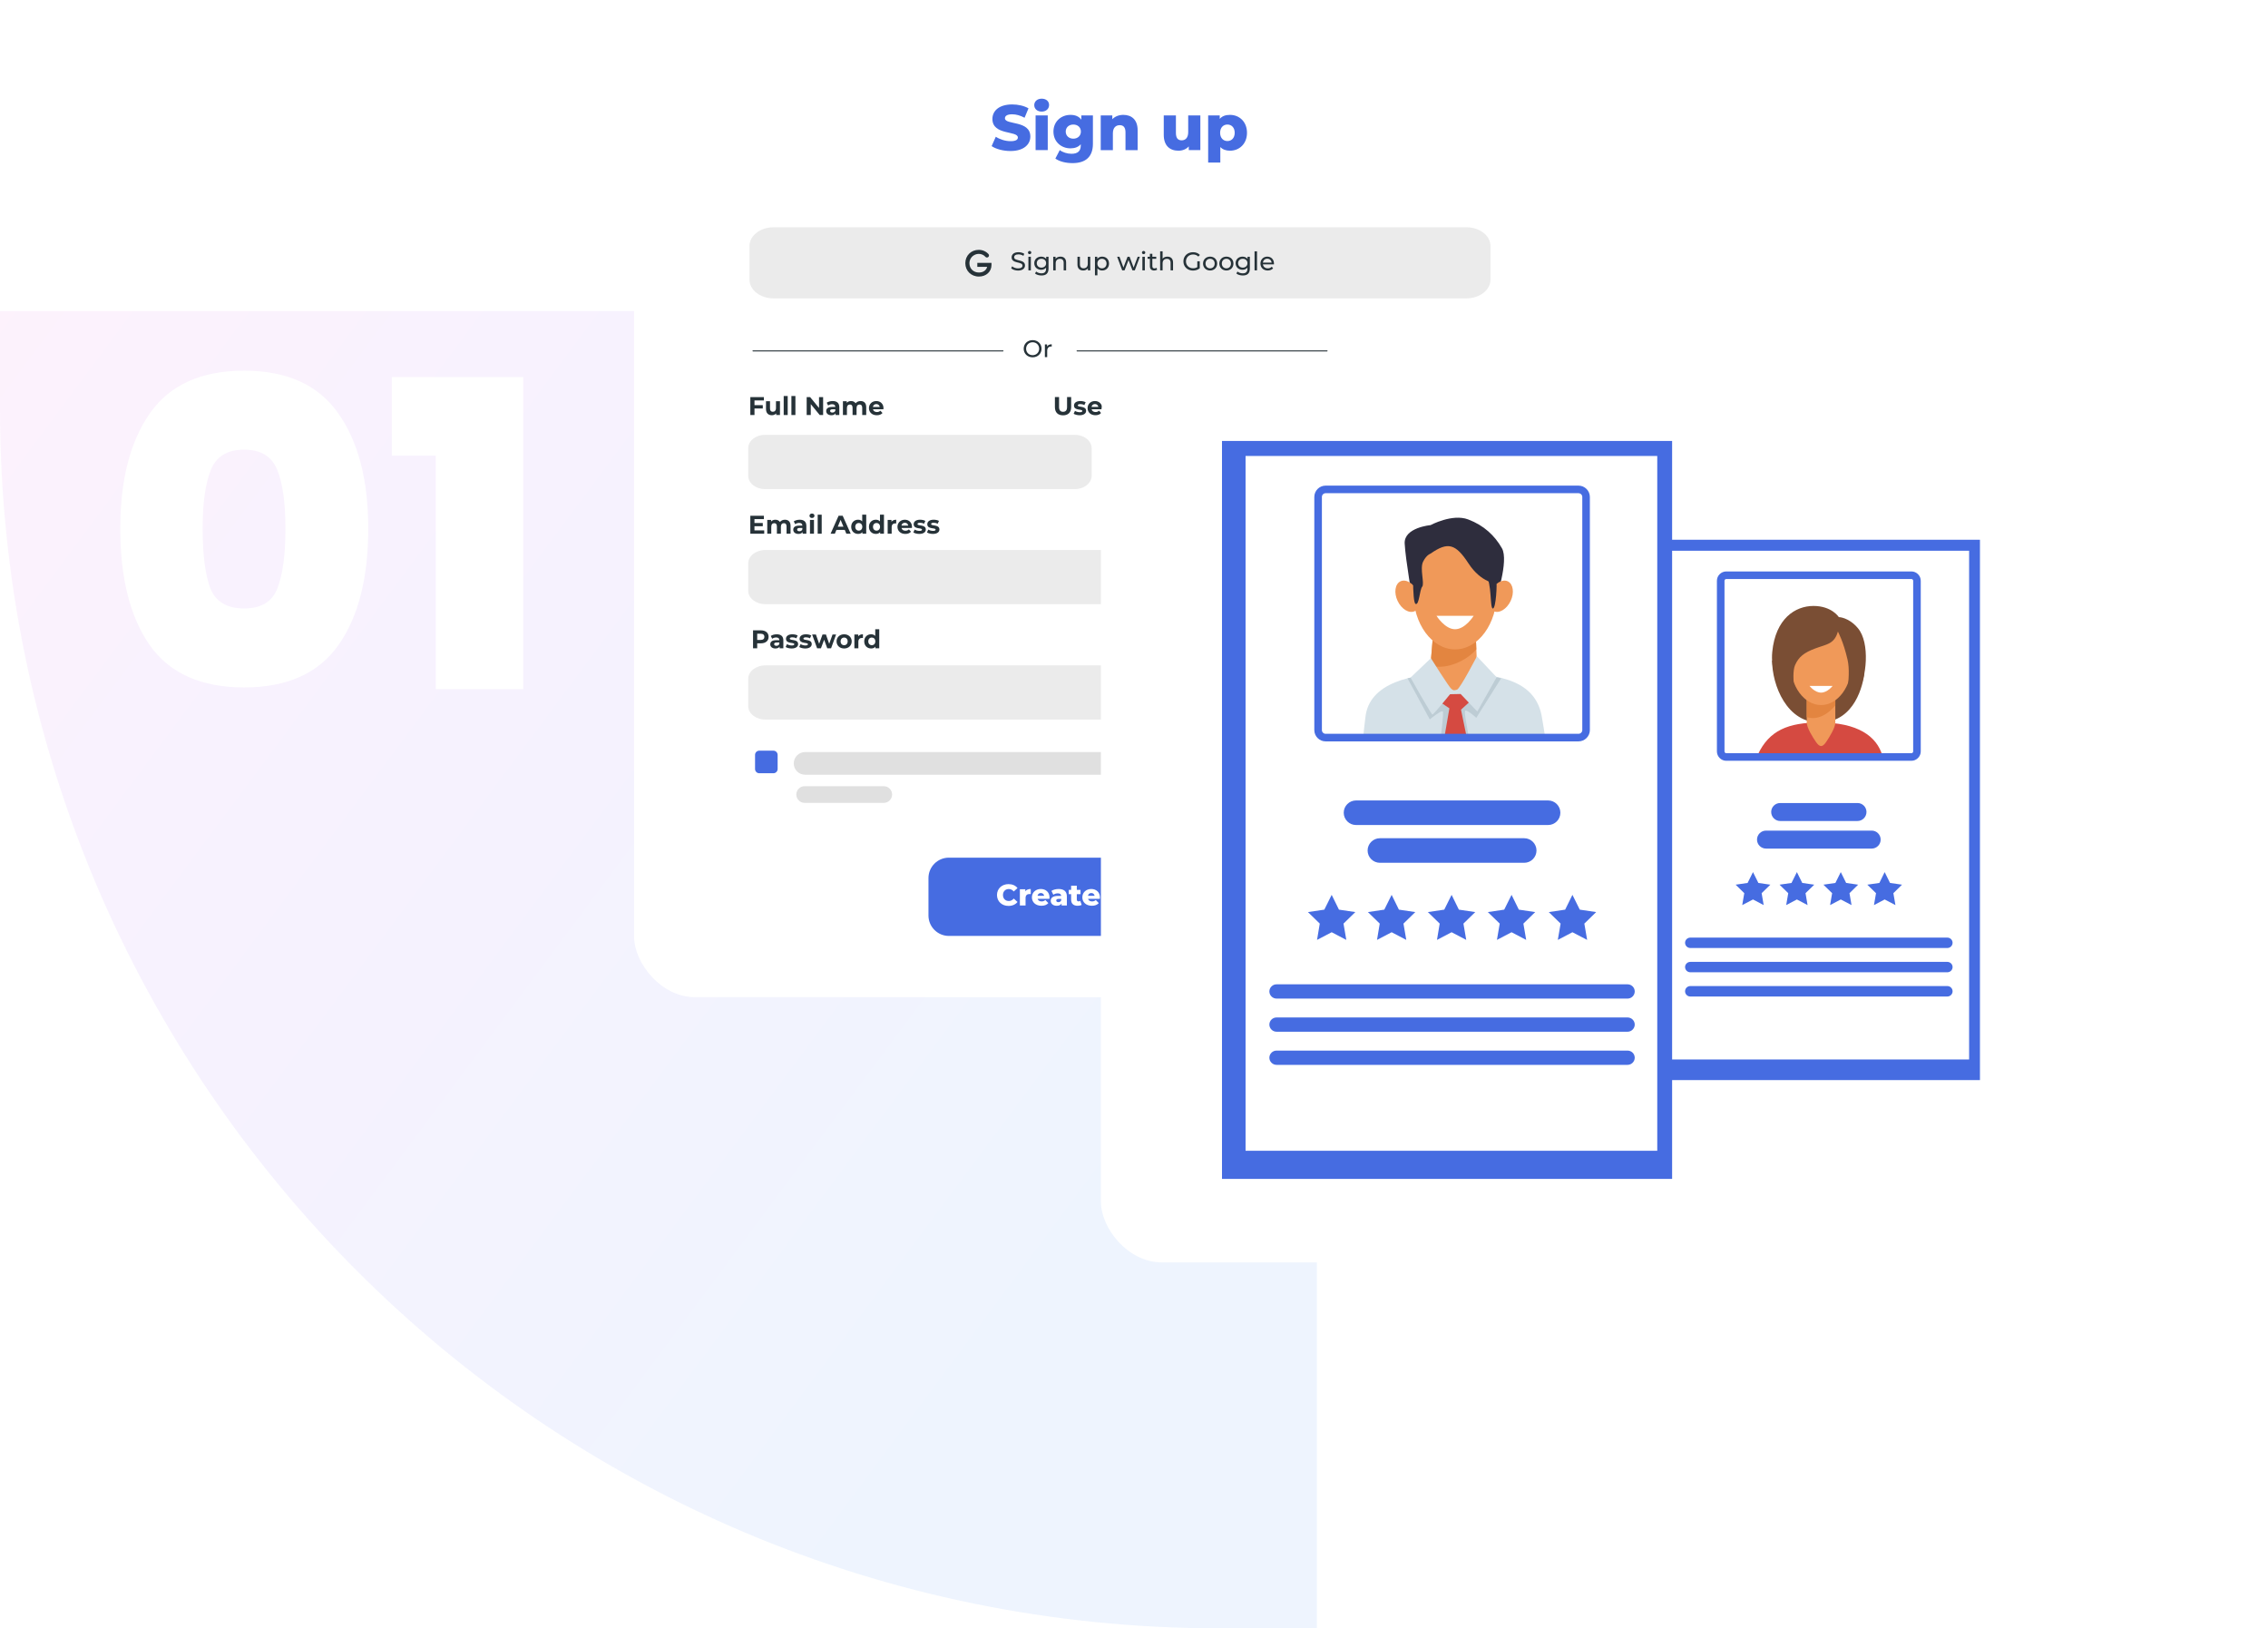 <?xml version="1.0" encoding="UTF-8"?> <svg xmlns="http://www.w3.org/2000/svg" width="372" height="267" viewBox="0 0 372 267" fill="none"><path opacity="0.08" d="M0 51H216V267H200C89.543 267 0 177.457 0 67V51Z" fill="url(#paint0_linear_1492_4241)"></path><path d="M19.73 86.68C19.73 78.653 21.363 72.33 24.63 67.71C27.897 63.09 33.03 60.78 40.03 60.78C47.03 60.78 52.163 63.09 55.43 67.71C58.743 72.33 60.4 78.653 60.4 86.68C60.4 94.8 58.767 101.17 55.5 105.79C52.233 110.41 47.077 112.72 40.03 112.72C32.983 112.72 27.827 110.41 24.56 105.79C21.34 101.17 19.73 94.8 19.73 86.68ZM46.82 86.68C46.82 82.48 46.377 79.283 45.49 77.09C44.603 74.85 42.783 73.73 40.03 73.73C37.277 73.73 35.457 74.85 34.57 77.09C33.683 79.283 33.24 82.48 33.24 86.68C33.24 90.973 33.66 94.24 34.5 96.48C35.387 98.673 37.23 99.77 40.03 99.77C42.83 99.77 44.65 98.673 45.49 96.48C46.377 94.24 46.82 90.973 46.82 86.68ZM64.266 74.71V61.83H85.826V113H71.476V74.71H64.266Z" fill="white"></path><g filter="url(#filter0_d_1492_4241)"><rect x="102" y="11" width="163.189" height="148.511" rx="10" fill="white"></rect></g><path d="M162.649 23.956L163.331 22.423C163.982 22.854 164.906 23.148 165.755 23.148C166.616 23.148 166.951 22.906 166.951 22.55C166.951 21.385 162.776 22.235 162.776 19.507C162.776 18.195 163.846 17.125 166.028 17.125C166.983 17.125 167.969 17.345 168.693 17.765L168.053 19.308C167.35 18.93 166.657 18.741 166.017 18.741C165.147 18.741 164.832 19.034 164.832 19.402C164.832 20.525 168.998 19.685 168.998 22.392C168.998 23.672 167.927 24.763 165.745 24.763C164.538 24.763 163.341 24.438 162.649 23.956Z" fill="#466CE1"></path><path d="M169.639 17.239C169.639 16.641 170.122 16.18 170.856 16.18C171.59 16.18 172.072 16.61 172.072 17.208C172.072 17.837 171.59 18.299 170.856 18.299C170.122 18.299 169.639 17.837 169.639 17.239ZM169.859 18.929H171.853V24.616H169.859V18.929Z" fill="#466CE1"></path><path d="M179.261 18.931V23.578C179.261 25.73 178.044 26.747 175.925 26.747C174.833 26.747 173.794 26.496 173.102 26.002L173.826 24.607C174.298 24.985 175.074 25.215 175.746 25.215C176.816 25.215 177.267 24.733 177.267 23.841V23.652C176.878 24.104 176.302 24.324 175.578 24.324C174.067 24.324 172.787 23.253 172.787 21.575C172.787 19.906 174.067 18.836 175.578 18.836C176.365 18.836 176.973 19.088 177.361 19.623V18.931H179.261ZM177.288 21.575C177.288 20.882 176.763 20.421 176.05 20.421C175.336 20.421 174.802 20.882 174.802 21.575C174.802 22.267 175.336 22.739 176.05 22.739C176.764 22.739 177.288 22.267 177.288 21.575Z" fill="#466CE1"></path><path d="M186.597 21.365V24.617H184.604V21.69C184.604 20.872 184.247 20.525 183.67 20.525C183.03 20.525 182.536 20.924 182.536 21.868V24.617H180.543V18.931H182.443V19.549C182.894 19.078 183.534 18.836 184.247 18.836C185.579 18.836 186.597 19.601 186.597 21.365Z" fill="#466CE1"></path><path d="M196.882 18.93V24.616H194.983V24.008C194.553 24.48 193.945 24.711 193.294 24.711C191.899 24.711 190.881 23.913 190.881 22.109V18.93H192.875V21.784C192.875 22.665 193.221 23.011 193.819 23.011C194.407 23.011 194.89 22.623 194.89 21.668V18.93H196.882Z" fill="#466CE1"></path><path d="M204.533 21.774C204.533 23.578 203.284 24.711 201.742 24.711C201.081 24.711 200.547 24.511 200.158 24.113V26.652H198.164V18.93H200.063V19.497C200.441 19.046 200.997 18.836 201.742 18.836C203.284 18.836 204.533 19.969 204.533 21.774ZM202.518 21.774C202.518 20.913 201.994 20.42 201.322 20.42C200.651 20.42 200.126 20.913 200.126 21.774C200.126 22.634 200.651 23.127 201.322 23.127C201.994 23.127 202.518 22.634 202.518 21.774Z" fill="#466CE1"></path><path d="M123.752 65.659V66.436H125.114V66.982H123.752V68.054H123.07V65.111H125.294V65.658L123.752 65.659Z" fill="#263238"></path><path d="M127.931 65.792V68.053H127.309V67.784C127.136 67.981 126.885 68.087 126.607 68.087C126.039 68.087 125.641 67.767 125.641 67.07V65.792H126.297V66.973C126.297 67.351 126.465 67.519 126.755 67.519C127.058 67.519 127.277 67.325 127.277 66.909V65.791L127.931 65.792Z" fill="#263238"></path><path d="M128.543 64.934H129.199V68.053H128.543V64.934Z" fill="#263238"></path><path d="M129.808 64.934H130.464V68.053H129.808V64.934Z" fill="#263238"></path><path d="M135.009 65.111V68.054H134.451L132.984 66.267V68.054H132.312V65.111H132.875L134.338 66.898V65.111H135.009Z" fill="#263238"></path><path d="M137.664 66.764V68.055H137.05V67.773C136.928 67.979 136.693 68.088 136.361 68.088C135.832 68.088 135.516 67.794 135.516 67.403C135.516 67.004 135.797 66.726 136.486 66.726H137.008C137.008 66.445 136.84 66.281 136.486 66.281C136.247 66.281 135.999 66.361 135.835 66.491L135.6 66.033C135.848 65.856 136.213 65.76 136.575 65.76C137.264 65.76 137.664 66.079 137.664 66.764ZM137.008 67.34V67.109H136.558C136.251 67.109 136.154 67.223 136.154 67.373C136.154 67.537 136.293 67.647 136.524 67.647C136.744 67.647 136.932 67.546 137.008 67.34Z" fill="#263238"></path><path d="M142.079 66.76V68.055H141.423V66.861C141.423 66.496 141.259 66.327 140.994 66.327C140.701 66.327 140.495 66.516 140.495 66.92V68.055H139.838V66.861C139.838 66.496 139.683 66.327 139.409 66.327C139.119 66.327 138.914 66.516 138.914 66.92V68.055H138.258V65.793H138.884V66.054C139.053 65.861 139.305 65.76 139.595 65.76C139.911 65.76 140.18 65.882 140.339 66.13C140.52 65.899 140.814 65.76 141.155 65.76C141.692 65.76 142.079 66.07 142.079 66.76Z" fill="#263238"></path><path d="M144.897 67.11H143.186C143.249 67.391 143.489 67.563 143.833 67.563C144.073 67.563 144.245 67.492 144.401 67.345L144.75 67.723C144.539 67.963 144.224 68.088 143.817 68.088C143.035 68.088 142.526 67.596 142.526 66.924C142.526 66.248 143.044 65.76 143.733 65.76C144.396 65.76 144.91 66.206 144.91 66.932C144.909 66.984 144.901 67.055 144.897 67.11ZM143.178 66.727H144.291C144.245 66.441 144.031 66.257 143.736 66.257C143.438 66.257 143.224 66.437 143.178 66.727Z" fill="#263238"></path><path d="M125.349 86.968V87.515H123.07V84.572H125.294V85.119H123.747V85.758H125.113V86.287H123.747V86.968H125.349Z" fill="#263238"></path><path d="M129.668 86.221V87.516H129.012V86.322C129.012 85.957 128.848 85.788 128.583 85.788C128.289 85.788 128.083 85.977 128.083 86.381V87.516H127.427V86.322C127.427 85.957 127.272 85.788 126.998 85.788C126.709 85.788 126.503 85.977 126.503 86.381V87.516H125.847V85.254H126.473V85.515C126.641 85.322 126.893 85.221 127.183 85.221C127.499 85.221 127.767 85.343 127.927 85.591C128.108 85.359 128.402 85.221 128.743 85.221C129.281 85.221 129.668 85.532 129.668 86.221Z" fill="#263238"></path><path d="M132.259 86.225V87.516H131.645V87.234C131.523 87.44 131.288 87.549 130.956 87.549C130.427 87.549 130.111 87.255 130.111 86.864C130.111 86.465 130.393 86.187 131.082 86.187H131.604C131.604 85.906 131.435 85.742 131.082 85.742C130.842 85.742 130.595 85.821 130.431 85.952L130.195 85.494C130.444 85.317 130.809 85.221 131.17 85.221C131.859 85.221 132.259 85.54 132.259 86.225ZM131.603 86.801V86.57H131.153C130.846 86.57 130.749 86.684 130.749 86.835C130.749 86.999 130.888 87.108 131.119 87.108C131.339 87.108 131.527 87.007 131.603 86.801Z" fill="#263238"></path><path d="M132.773 84.572C132.773 84.366 132.937 84.207 133.181 84.207C133.425 84.207 133.589 84.358 133.589 84.56C133.589 84.778 133.425 84.938 133.181 84.938C132.937 84.938 132.773 84.778 132.773 84.572ZM132.853 85.254H133.509V87.515H132.853V85.254Z" fill="#263238"></path><path d="M134.119 84.394H134.775V87.514H134.119V84.394Z" fill="#263238"></path><path d="M138.559 86.885H137.193L136.933 87.515H136.234L137.546 84.572H138.219L139.534 87.515H138.819L138.559 86.885ZM138.345 86.367L137.878 85.241L137.412 86.367H138.345Z" fill="#263238"></path><path d="M142.079 84.394V87.514H141.453V87.253C141.289 87.451 141.049 87.547 140.747 87.547C140.108 87.547 139.616 87.093 139.616 86.382C139.616 85.672 140.108 85.218 140.747 85.218C141.024 85.218 141.26 85.306 141.423 85.492V84.394H142.079ZM141.436 86.383C141.436 85.992 141.184 85.757 140.86 85.757C140.532 85.757 140.28 85.992 140.28 86.383C140.28 86.774 140.532 87.01 140.86 87.01C141.184 87.009 141.436 86.774 141.436 86.383Z" fill="#263238"></path><path d="M144.989 84.394V87.514H144.363V87.253C144.199 87.451 143.959 87.547 143.657 87.547C143.018 87.547 142.526 87.093 142.526 86.382C142.526 85.672 143.018 85.218 143.657 85.218C143.935 85.218 144.17 85.306 144.334 85.492V84.394H144.989ZM144.346 86.383C144.346 85.992 144.094 85.757 143.771 85.757C143.442 85.757 143.19 85.992 143.19 86.383C143.19 86.774 143.442 87.01 143.771 87.01C144.094 87.009 144.346 86.774 144.346 86.383Z" fill="#263238"></path><path d="M147 85.221V85.826C146.945 85.822 146.903 85.818 146.852 85.818C146.491 85.818 146.252 86.016 146.252 86.449V87.516H145.596V85.255H146.222V85.554C146.382 85.334 146.651 85.221 147 85.221Z" fill="#263238"></path><path d="M149.574 86.57H147.863C147.926 86.852 148.166 87.024 148.51 87.024C148.75 87.024 148.923 86.953 149.078 86.805L149.427 87.184C149.217 87.424 148.902 87.549 148.494 87.549C147.712 87.549 147.203 87.057 147.203 86.385C147.203 85.709 147.72 85.221 148.409 85.221C149.073 85.221 149.586 85.666 149.586 86.393C149.587 86.444 149.579 86.515 149.574 86.57ZM147.855 86.187H148.969C148.923 85.901 148.708 85.717 148.414 85.717C148.116 85.717 147.901 85.898 147.855 86.187Z" fill="#263238"></path><path d="M149.807 87.304L150.025 86.833C150.227 86.963 150.534 87.052 150.811 87.052C151.114 87.052 151.227 86.972 151.227 86.846C151.227 86.476 149.861 86.854 149.861 85.951C149.861 85.522 150.248 85.219 150.908 85.219C151.219 85.219 151.564 85.29 151.778 85.416L151.56 85.883C151.337 85.757 151.114 85.715 150.908 85.715C150.614 85.715 150.487 85.808 150.487 85.925C150.487 86.312 151.853 85.938 151.853 86.829C151.853 87.249 151.462 87.547 150.786 87.547C150.403 87.548 150.017 87.443 149.807 87.304Z" fill="#263238"></path><path d="M152.04 87.304L152.259 86.833C152.461 86.963 152.767 87.052 153.044 87.052C153.347 87.052 153.461 86.972 153.461 86.846C153.461 86.476 152.095 86.854 152.095 85.951C152.095 85.522 152.482 85.219 153.141 85.219C153.452 85.219 153.797 85.29 154.012 85.416L153.793 85.883C153.57 85.757 153.347 85.715 153.141 85.715C152.848 85.715 152.721 85.808 152.721 85.925C152.721 86.312 154.087 85.938 154.087 86.829C154.087 87.249 153.696 87.547 153.019 87.547C152.637 87.548 152.25 87.443 152.04 87.304Z" fill="#263238"></path><path d="M126.067 104.424C126.067 105.08 125.575 105.488 124.789 105.488H124.196V106.299H123.515V103.357H124.788C125.575 103.357 126.067 103.765 126.067 104.424ZM125.378 104.424C125.378 104.1 125.167 103.912 124.752 103.912H124.197V104.933H124.752C125.167 104.933 125.378 104.744 125.378 104.424Z" fill="#263238"></path><path d="M128.486 105.01V106.301H127.873V106.02C127.751 106.225 127.515 106.334 127.183 106.334C126.654 106.334 126.339 106.04 126.339 105.65C126.339 105.251 126.621 104.973 127.31 104.973H127.831C127.831 104.691 127.663 104.527 127.31 104.527C127.07 104.527 126.823 104.607 126.658 104.738L126.423 104.279C126.671 104.103 127.036 104.006 127.398 104.006C128.086 104.006 128.486 104.325 128.486 105.01ZM127.83 105.586V105.354H127.38C127.073 105.354 126.976 105.468 126.976 105.619C126.976 105.783 127.115 105.893 127.346 105.893C127.566 105.893 127.754 105.792 127.83 105.586Z" fill="#263238"></path><path d="M128.861 106.09L129.08 105.619C129.282 105.75 129.589 105.839 129.866 105.839C130.169 105.839 130.283 105.759 130.283 105.633C130.283 105.263 128.917 105.641 128.917 104.738C128.917 104.309 129.304 104.006 129.963 104.006C130.274 104.006 130.619 104.077 130.834 104.204L130.615 104.67C130.392 104.543 130.169 104.502 129.963 104.502C129.67 104.502 129.543 104.595 129.543 104.712C129.543 105.099 130.909 104.725 130.909 105.616C130.909 106.036 130.518 106.334 129.841 106.334C129.458 106.334 129.072 106.229 128.861 106.09Z" fill="#263238"></path><path d="M131.095 106.09L131.313 105.619C131.515 105.75 131.822 105.839 132.1 105.839C132.403 105.839 132.516 105.759 132.516 105.633C132.516 105.263 131.15 105.641 131.15 104.738C131.15 104.309 131.537 104.006 132.197 104.006C132.508 104.006 132.853 104.077 133.067 104.204L132.848 104.67C132.626 104.543 132.403 104.502 132.197 104.502C131.903 104.502 131.776 104.595 131.776 104.712C131.776 105.099 133.142 104.725 133.142 105.616C133.142 106.036 132.751 106.334 132.075 106.334C131.691 106.334 131.305 106.229 131.095 106.09Z" fill="#263238"></path><path d="M137.136 104.037L136.316 106.299H135.686L135.177 104.895L134.652 106.299H134.022L133.206 104.037H133.824L134.358 105.568L134.913 104.037H135.468L136.006 105.568L136.557 104.037H137.136Z" fill="#263238"></path><path d="M137.214 105.17C137.214 104.489 137.739 104.006 138.458 104.006C139.177 104.006 139.698 104.489 139.698 105.17C139.698 105.851 139.177 106.334 138.458 106.334C137.74 106.334 137.214 105.851 137.214 105.17ZM139.034 105.17C139.034 104.779 138.786 104.543 138.458 104.543C138.13 104.543 137.878 104.779 137.878 105.17C137.878 105.561 138.13 105.796 138.458 105.796C138.786 105.796 139.034 105.561 139.034 105.17Z" fill="#263238"></path><path d="M141.54 104.006V104.611C141.485 104.607 141.443 104.602 141.393 104.602C141.031 104.602 140.791 104.8 140.791 105.233V106.3H140.136V104.038H140.762V104.337C140.922 104.119 141.191 104.006 141.54 104.006Z" fill="#263238"></path><path d="M144.215 103.18V106.298H143.588V106.037C143.425 106.235 143.185 106.332 142.883 106.332C142.243 106.332 141.752 105.878 141.752 105.168C141.752 104.457 142.243 104.003 142.883 104.003C143.16 104.003 143.396 104.092 143.559 104.277V103.18H144.215ZM143.572 105.168C143.572 104.776 143.319 104.541 142.996 104.541C142.668 104.541 142.416 104.776 142.416 105.168C142.416 105.559 142.668 105.793 142.996 105.793C143.319 105.793 143.572 105.558 143.572 105.168Z" fill="#263238"></path><path d="M211.654 153.466H155.639C153.788 153.466 152.288 151.966 152.288 150.116V143.981C152.288 142.131 153.788 140.631 155.639 140.631H211.654C213.505 140.631 215.005 142.131 215.005 143.981V150.116C215.005 151.966 213.505 153.466 211.654 153.466Z" fill="#466CE1"></path><path d="M163.527 146.758C163.527 145.712 164.328 144.971 165.417 144.971C166.05 144.971 166.561 145.201 166.895 145.619L166.276 146.179C166.06 145.918 165.794 145.776 165.465 145.776C164.901 145.776 164.508 146.169 164.508 146.758C164.508 147.347 164.901 147.739 165.465 147.739C165.794 147.739 166.06 147.597 166.276 147.337L166.895 147.897C166.56 148.314 166.05 148.545 165.417 148.545C164.328 148.545 163.527 147.803 163.527 146.758Z" fill="white"></path><path d="M169.064 145.771V146.611C168.98 146.601 168.921 146.596 168.853 146.596C168.474 146.596 168.214 146.788 168.214 147.254V148.476H167.281V145.816H168.17V146.135C168.361 145.895 168.671 145.771 169.064 145.771Z" fill="white"></path><path d="M172.126 147.381H170.192C170.271 147.651 170.501 147.808 170.845 147.808C171.105 147.808 171.277 147.734 171.459 147.577L171.95 148.087C171.695 148.371 171.322 148.519 170.816 148.519C169.868 148.519 169.255 147.935 169.255 147.139C169.255 146.339 169.879 145.77 170.718 145.77C171.503 145.77 172.141 146.271 172.141 147.15C172.141 147.218 172.131 147.307 172.126 147.381ZM170.177 146.89H171.267C171.218 146.611 171.012 146.433 170.723 146.433C170.432 146.433 170.231 146.61 170.177 146.89Z" fill="white"></path><path d="M174.99 146.998V148.476H174.121V148.132C173.989 148.387 173.724 148.521 173.336 148.521C172.697 148.521 172.344 148.162 172.344 147.7C172.344 147.21 172.702 146.905 173.527 146.905H174.057C174.042 146.635 173.861 146.483 173.493 146.483C173.237 146.483 172.952 146.571 172.771 146.714L172.457 146.081C172.761 145.879 173.213 145.771 173.63 145.771C174.495 145.771 174.99 146.154 174.99 146.998ZM174.058 147.622V147.391H173.655C173.356 147.391 173.248 147.499 173.248 147.661C173.248 147.819 173.376 147.932 173.596 147.932C173.802 147.931 173.984 147.832 174.058 147.622Z" fill="white"></path><path d="M177.415 148.37C177.253 148.473 177.012 148.523 176.767 148.523C176.084 148.523 175.687 148.189 175.687 147.507V146.614H175.299V145.916H175.687V145.225H176.62V145.916H177.229V146.614H176.62V147.498C176.62 147.693 176.733 147.802 176.9 147.802C177.004 147.802 177.106 147.773 177.184 147.719L177.415 148.37Z" fill="white"></path><path d="M180.399 147.381H178.464C178.543 147.651 178.773 147.808 179.117 147.808C179.378 147.808 179.549 147.734 179.731 147.577L180.221 148.087C179.967 148.371 179.593 148.519 179.088 148.519C178.14 148.519 177.526 147.935 177.526 147.139C177.526 146.339 178.15 145.77 178.989 145.77C179.775 145.77 180.413 146.271 180.413 147.15C180.413 147.218 180.404 147.307 180.399 147.381ZM178.45 146.89H179.54C179.491 146.611 179.285 146.433 178.996 146.433C178.705 146.433 178.503 146.61 178.45 146.89Z" fill="white"></path><path d="M184.617 147.81H183.164L182.894 148.477H181.903L183.419 145.041H184.376L185.898 148.477H184.887L184.617 147.81ZM184.333 147.093L183.89 145.994L183.449 147.093H184.333Z" fill="white"></path><path d="M185.937 147.141C185.937 146.341 186.569 145.771 187.463 145.771C188.067 145.771 188.529 146.042 188.71 146.503L187.988 146.871C187.861 146.621 187.674 146.512 187.458 146.512C187.134 146.512 186.879 146.738 186.879 147.14C186.879 147.553 187.134 147.779 187.458 147.779C187.674 147.779 187.861 147.671 187.988 147.42L188.71 147.788C188.528 148.249 188.067 148.52 187.463 148.52C186.569 148.521 185.937 147.951 185.937 147.141Z" fill="white"></path><path d="M188.864 147.141C188.864 146.341 189.497 145.771 190.391 145.771C190.994 145.771 191.456 146.042 191.638 146.503L190.916 146.871C190.788 146.621 190.602 146.512 190.386 146.512C190.062 146.512 189.807 146.738 189.807 147.14C189.807 147.553 190.062 147.779 190.386 147.779C190.602 147.779 190.788 147.671 190.916 147.42L191.638 147.788C191.456 148.249 190.994 148.52 190.391 148.52C189.498 148.521 188.864 147.951 188.864 147.141Z" fill="white"></path><path d="M191.794 147.141C191.794 146.341 192.427 145.771 193.296 145.771C194.175 145.771 194.798 146.341 194.798 147.141C194.798 147.946 194.174 148.521 193.296 148.521C192.427 148.521 191.794 147.946 191.794 147.141ZM193.856 147.141C193.856 146.739 193.615 146.513 193.296 146.513C192.982 146.513 192.737 146.739 192.737 147.141C192.737 147.549 192.982 147.78 193.296 147.78C193.615 147.78 193.856 147.549 193.856 147.141Z" fill="white"></path><path d="M198.027 145.816V148.477H197.138V148.193C196.937 148.413 196.652 148.522 196.348 148.522C195.695 148.522 195.219 148.148 195.219 147.304V145.817H196.152V147.152C196.152 147.565 196.313 147.726 196.593 147.726C196.868 147.726 197.094 147.544 197.094 147.098V145.816H198.027Z" fill="white"></path><path d="M201.456 146.953V148.475H200.523V147.106C200.523 146.723 200.356 146.561 200.087 146.561C199.787 146.561 199.556 146.748 199.556 147.189V148.475H198.623V145.814H199.513V146.104C199.724 145.883 200.023 145.77 200.356 145.77C200.98 145.77 201.456 146.129 201.456 146.953Z" fill="white"></path><path d="M203.875 148.37C203.713 148.473 203.473 148.523 203.227 148.523C202.544 148.523 202.146 148.189 202.146 147.507V146.614H201.759V145.916H202.146V145.225H203.079V145.916H203.688V146.614H203.079V147.498C203.079 147.693 203.192 147.802 203.359 147.802C203.461 147.802 203.565 147.773 203.644 147.719L203.875 148.37Z" fill="white"></path><path d="M173.027 66.757V65.109H173.709V66.732C173.709 67.291 173.953 67.522 174.365 67.522C174.78 67.522 175.02 67.291 175.02 66.732V65.109H175.693V66.757C175.693 67.623 175.197 68.102 174.361 68.102C173.523 68.102 173.027 67.624 173.027 66.757Z" fill="#263238"></path><path d="M176.102 67.844L176.32 67.373C176.521 67.504 176.828 67.592 177.105 67.592C177.409 67.592 177.522 67.512 177.522 67.386C177.522 67.016 176.156 67.394 176.156 66.491C176.156 66.063 176.543 65.76 177.203 65.76C177.513 65.76 177.858 65.831 178.073 65.957L177.853 66.424C177.631 66.298 177.408 66.256 177.202 66.256C176.908 66.256 176.781 66.349 176.781 66.466C176.781 66.853 178.147 66.479 178.147 67.37C178.147 67.79 177.756 68.088 177.08 68.088C176.699 68.088 176.312 67.982 176.102 67.844Z" fill="#263238"></path><path d="M180.756 67.107H179.045C179.108 67.389 179.348 67.561 179.692 67.561C179.932 67.561 180.104 67.49 180.26 67.343L180.609 67.721C180.399 67.961 180.083 68.086 179.676 68.086C178.895 68.086 178.386 67.594 178.386 66.922C178.386 66.246 178.902 65.758 179.592 65.758C180.256 65.758 180.769 66.204 180.769 66.93C180.768 66.981 180.76 67.052 180.756 67.107ZM179.036 66.725H180.151C180.104 66.439 179.89 66.255 179.596 66.255C179.297 66.254 179.082 66.435 179.036 66.725Z" fill="#263238"></path><path d="M182.61 65.758V66.363C182.555 66.359 182.513 66.355 182.463 66.355C182.101 66.355 181.862 66.553 181.862 66.986V68.053H181.206V65.792H181.832V66.091C181.993 65.871 182.261 65.758 182.61 65.758Z" fill="#263238"></path><path d="M185.314 66.758V68.053H184.658V66.859C184.658 66.494 184.49 66.325 184.2 66.325C183.885 66.325 183.658 66.518 183.658 66.935V68.053H183.002V65.791H183.629V66.056C183.805 65.863 184.07 65.758 184.376 65.758C184.911 65.758 185.314 66.069 185.314 66.758Z" fill="#263238"></path><path d="M187.909 66.764V68.055H187.296V67.773C187.173 67.979 186.939 68.088 186.606 68.088C186.077 68.088 185.762 67.795 185.762 67.403C185.762 67.004 186.043 66.726 186.733 66.726H187.254C187.254 66.445 187.086 66.281 186.733 66.281C186.493 66.281 186.245 66.361 186.081 66.491L185.846 66.033C186.094 65.856 186.46 65.76 186.822 65.76C187.511 65.759 187.909 66.079 187.909 66.764ZM187.253 67.34V67.108H186.803C186.496 67.108 186.4 67.222 186.4 67.373C186.4 67.537 186.538 67.646 186.77 67.646C186.989 67.647 187.178 67.546 187.253 67.34Z" fill="#263238"></path><path d="M192.324 66.758V68.053H191.669V66.859C191.669 66.494 191.505 66.325 191.24 66.325C190.946 66.325 190.74 66.514 190.74 66.918V68.053H190.084V66.859C190.084 66.494 189.928 66.325 189.656 66.325C189.365 66.325 189.159 66.514 189.159 66.918V68.053H188.504V65.791H189.13V66.052C189.298 65.859 189.55 65.758 189.841 65.758C190.155 65.758 190.424 65.88 190.584 66.128C190.765 65.897 191.06 65.758 191.399 65.758C191.937 65.758 192.324 66.069 192.324 66.758Z" fill="#263238"></path><path d="M195.142 67.107H193.432C193.495 67.389 193.735 67.561 194.079 67.561C194.319 67.561 194.491 67.49 194.647 67.343L194.996 67.721C194.786 67.961 194.47 68.086 194.063 68.086C193.281 68.086 192.772 67.594 192.772 66.922C192.772 66.246 193.289 65.758 193.979 65.758C194.643 65.758 195.156 66.204 195.156 66.93C195.155 66.981 195.147 67.052 195.142 67.107ZM193.423 66.725H194.537C194.491 66.439 194.277 66.255 193.982 66.255C193.684 66.254 193.47 66.435 193.423 66.725Z" fill="#263238"></path><path d="M123.51 57.628C137.176 57.628 150.843 57.628 164.509 57.628C164.622 57.628 164.622 57.453 164.509 57.453C150.843 57.453 137.176 57.453 123.51 57.453C123.398 57.453 123.397 57.628 123.51 57.628Z" fill="#263238"></path><path d="M176.665 57.628C190.332 57.628 203.999 57.628 217.665 57.628C217.778 57.628 217.778 57.453 217.665 57.453C203.999 57.453 190.332 57.453 176.665 57.453C176.553 57.453 176.553 57.628 176.665 57.628Z" fill="#263238"></path><path d="M167.908 57.18C167.908 56.374 168.53 55.772 169.376 55.772C170.214 55.772 170.836 56.37 170.836 57.18C170.836 57.991 170.214 58.589 169.376 58.589C168.531 58.59 167.908 57.988 167.908 57.18ZM170.443 57.18C170.443 56.571 169.987 56.121 169.377 56.121C168.759 56.121 168.302 56.571 168.302 57.18C168.302 57.79 168.758 58.239 169.377 58.239C169.986 58.239 170.443 57.79 170.443 57.18Z" fill="#263238"></path><path d="M172.506 56.453V56.82C172.474 56.816 172.446 56.816 172.419 56.816C172.014 56.816 171.762 57.064 171.762 57.52V58.559H171.384V56.473H171.746V56.823C171.88 56.579 172.14 56.453 172.506 56.453Z" fill="#263238"></path><path d="M176.325 80.196H125.453C123.945 80.196 122.723 79.212 122.723 77.997V73.505C122.723 72.291 123.945 71.307 125.453 71.307H176.325C177.833 71.307 179.056 72.291 179.056 73.505V77.997C179.055 79.211 177.833 80.196 176.325 80.196Z" fill="#EBEBEB"></path><path d="M241.84 99.069H125.56C123.993 99.069 122.723 98.085 122.723 96.87V92.379C122.723 91.165 123.992 90.18 125.56 90.18H241.84C243.406 90.18 244.677 91.164 244.677 92.379V96.87C244.677 98.085 243.406 99.069 241.84 99.069Z" fill="#EBEBEB"></path><path d="M241.84 117.993H125.56C123.993 117.993 122.723 117.009 122.723 115.794V111.302C122.723 110.088 123.992 109.104 125.56 109.104H241.84C243.406 109.104 244.677 110.088 244.677 111.302V115.794C244.677 117.009 243.406 117.993 241.84 117.993Z" fill="#EBEBEB"></path><path d="M241.692 80.196H187.219C185.572 80.196 184.235 79.212 184.235 77.997V73.505C184.235 72.291 185.571 71.307 187.219 71.307H241.692C243.339 71.307 244.676 72.291 244.676 73.505V77.997C244.676 79.211 243.339 80.196 241.692 80.196Z" fill="#EBEBEB"></path><path d="M126.852 126.792H124.539C124.155 126.792 123.844 126.48 123.844 126.096V123.783C123.844 123.399 124.155 123.088 124.539 123.088H126.852C127.236 123.088 127.548 123.399 127.548 123.783V126.096C127.548 126.48 127.236 126.792 126.852 126.792Z" fill="#466CE1"></path><path d="M242.82 127.032H132.05C131.025 127.032 130.193 126.201 130.193 125.175C130.193 124.15 131.025 123.318 132.05 123.318H242.82C243.845 123.318 244.677 124.15 244.677 125.175C244.677 126.201 243.845 127.032 242.82 127.032Z" fill="#E0E0E0"></path><path d="M144.96 131.647H131.977C131.223 131.647 130.611 131.036 130.611 130.281C130.611 129.527 131.223 128.916 131.977 128.916H144.96C145.714 128.916 146.325 129.527 146.325 130.281C146.325 131.036 145.714 131.647 144.96 131.647Z" fill="#E0E0E0"></path><path d="M240.523 48.924H126.878C124.698 48.924 122.932 47.55 122.932 45.855V40.335C122.932 38.639 124.699 37.266 126.878 37.266H240.523C242.703 37.266 244.47 38.64 244.47 40.335V45.855C244.47 47.55 242.703 48.924 240.523 48.924Z" fill="#EBEBEB"></path><path d="M165.855 43.995L166.011 43.667C166.23 43.865 166.604 44.007 166.982 44.007C167.491 44.007 167.709 43.809 167.709 43.554C167.709 42.835 165.927 43.289 165.927 42.196C165.927 41.742 166.28 41.355 167.053 41.355C167.398 41.355 167.755 41.448 167.999 41.616L167.86 41.953C167.604 41.789 167.313 41.713 167.053 41.713C166.553 41.713 166.338 41.923 166.338 42.179C166.338 42.898 168.12 42.448 168.12 43.528C168.12 43.978 167.759 44.365 166.981 44.365C166.532 44.365 166.09 44.213 165.855 43.995Z" fill="#263238"></path><path d="M168.606 41.415C168.606 41.268 168.724 41.15 168.88 41.15C169.035 41.15 169.153 41.264 169.153 41.407C169.153 41.558 169.04 41.676 168.88 41.676C168.724 41.675 168.606 41.562 168.606 41.415ZM168.678 42.104H169.082V44.332H168.678V42.104Z" fill="#263238"></path><path d="M171.981 42.102V44.028C171.981 44.814 171.582 45.171 170.825 45.171C170.418 45.171 170.006 45.057 169.762 44.839L169.955 44.528C170.161 44.704 170.485 44.818 170.813 44.818C171.338 44.818 171.577 44.574 171.577 44.07V43.893C171.384 44.125 171.094 44.238 170.774 44.238C170.131 44.238 169.644 43.801 169.644 43.158C169.644 42.514 170.131 42.082 170.774 42.082C171.106 42.082 171.409 42.204 171.598 42.447V42.102H171.981ZM171.586 43.157C171.586 42.724 171.266 42.434 170.821 42.434C170.371 42.434 170.052 42.724 170.052 43.157C170.052 43.586 170.371 43.884 170.821 43.884C171.266 43.885 171.586 43.586 171.586 43.157Z" fill="#263238"></path><path d="M174.866 43.047V44.329H174.462V43.093C174.462 42.656 174.243 42.442 173.861 42.442C173.432 42.442 173.155 42.698 173.155 43.181V44.329H172.751V42.101H173.137V42.437C173.301 42.21 173.587 42.08 173.94 42.08C174.483 42.08 174.866 42.391 174.866 43.047Z" fill="#263238"></path><path d="M178.824 42.102V44.329H178.441V43.993C178.277 44.223 177.999 44.354 177.684 44.354C177.108 44.354 176.726 44.039 176.726 43.384V42.102H177.129V43.337C177.129 43.774 177.348 43.993 177.73 43.993C178.151 43.993 178.42 43.733 178.42 43.253V42.102H178.824Z" fill="#263238"></path><path d="M181.902 43.215C181.902 43.9 181.428 44.355 180.777 44.355C180.461 44.355 180.184 44.233 179.999 43.993V45.145H179.596V42.101H179.982V42.454C180.163 42.206 180.449 42.08 180.777 42.08C181.428 42.08 181.902 42.534 181.902 43.215ZM181.495 43.215C181.495 42.745 181.171 42.433 180.742 42.433C180.318 42.433 179.995 42.745 179.995 43.215C179.995 43.69 180.318 44.001 180.742 44.001C181.171 44.001 181.495 43.69 181.495 43.215Z" fill="#263238"></path><path d="M186.965 42.102L186.133 44.329H185.746L185.102 42.639L184.451 44.329H184.065L183.236 42.102H183.619L184.266 43.876L184.939 42.102H185.279L185.938 43.883L186.602 42.102H186.965Z" fill="#263238"></path><path d="M187.303 41.415C187.303 41.268 187.42 41.15 187.577 41.15C187.732 41.15 187.85 41.264 187.85 41.407C187.85 41.558 187.737 41.676 187.577 41.676C187.42 41.675 187.303 41.562 187.303 41.415ZM187.375 42.104H187.778V44.332H187.375V42.104Z" fill="#263238"></path><path d="M189.801 44.201C189.679 44.306 189.493 44.357 189.313 44.357C188.863 44.357 188.607 44.108 188.607 43.658V42.435H188.229V42.103H188.607V41.615H189.01V42.103H189.649V42.435H189.01V43.642C189.01 43.881 189.136 44.016 189.359 44.016C189.477 44.016 189.59 43.978 189.674 43.911L189.801 44.201Z" fill="#263238"></path><path d="M192.404 43.048V44.33H192V43.094C192 42.657 191.782 42.443 191.4 42.443C190.971 42.443 190.693 42.7 190.693 43.183V44.33H190.29V41.211H190.693V42.417C190.861 42.203 191.139 42.081 191.48 42.081C192.021 42.081 192.404 42.393 192.404 43.048Z" fill="#263238"></path><path d="M196.383 42.843H196.786V43.99C196.492 44.238 196.084 44.365 195.672 44.365C194.768 44.365 194.104 43.73 194.104 42.86C194.104 41.99 194.768 41.355 195.68 41.355C196.147 41.355 196.542 41.511 196.811 41.809L196.551 42.07C196.306 41.834 196.029 41.729 195.697 41.729C195.016 41.729 194.524 42.204 194.524 42.86C194.524 43.507 195.016 43.99 195.693 43.99C195.941 43.99 196.172 43.936 196.382 43.801L196.383 42.843Z" fill="#263238"></path><path d="M197.324 43.215C197.324 42.551 197.816 42.08 198.484 42.08C199.152 42.08 199.639 42.55 199.639 43.215C199.639 43.879 199.152 44.355 198.484 44.355C197.816 44.354 197.324 43.879 197.324 43.215ZM199.233 43.215C199.233 42.74 198.913 42.433 198.485 42.433C198.056 42.433 197.733 42.74 197.733 43.215C197.733 43.69 198.056 44.001 198.485 44.001C198.913 44.001 199.233 43.69 199.233 43.215Z" fill="#263238"></path><path d="M199.996 43.215C199.996 42.551 200.487 42.08 201.156 42.08C201.824 42.08 202.311 42.55 202.311 43.215C202.311 43.879 201.824 44.355 201.156 44.355C200.487 44.354 199.996 43.879 199.996 43.215ZM201.905 43.215C201.905 42.74 201.585 42.433 201.157 42.433C200.728 42.433 200.405 42.74 200.405 43.215C200.405 43.69 200.728 44.001 201.157 44.001C201.585 44.001 201.905 43.69 201.905 43.215Z" fill="#263238"></path><path d="M205.003 42.102V44.028C205.003 44.814 204.604 45.171 203.847 45.171C203.44 45.171 203.028 45.057 202.784 44.839L202.977 44.528C203.183 44.704 203.506 44.818 203.834 44.818C204.36 44.818 204.6 44.574 204.6 44.07V43.893C204.406 44.125 204.116 44.238 203.797 44.238C203.153 44.238 202.666 43.801 202.666 43.158C202.666 42.514 203.153 42.082 203.797 42.082C204.129 42.082 204.431 42.204 204.62 42.447V42.102H205.003ZM204.608 43.157C204.608 42.724 204.289 42.434 203.843 42.434C203.393 42.434 203.074 42.724 203.074 43.157C203.074 43.586 203.393 43.884 203.843 43.884C204.289 43.885 204.608 43.586 204.608 43.157Z" fill="#263238"></path><path d="M205.774 41.211H206.177V44.33H205.774V41.211Z" fill="#263238"></path><path d="M208.952 43.349H207.144C207.194 43.741 207.51 44.001 207.951 44.001C208.211 44.001 208.43 43.913 208.594 43.732L208.816 43.993C208.615 44.228 208.308 44.355 207.938 44.355C207.22 44.355 206.74 43.879 206.74 43.215C206.74 42.555 207.215 42.08 207.858 42.08C208.502 42.08 208.959 42.542 208.959 43.227C208.96 43.261 208.956 43.312 208.952 43.349ZM207.144 43.059H208.573C208.531 42.685 208.249 42.42 207.858 42.42C207.472 42.421 207.187 42.681 207.144 43.059Z" fill="#263238"></path><path d="M160.3 43.1V43.758H161.913C161.774 44.328 161.264 44.685 160.562 44.685C159.662 44.685 159.008 44.043 159.007 43.159C159.007 42.65 159.264 42.167 159.689 41.889C160.371 41.442 161.19 41.614 161.617 42.102C161.726 42.226 161.901 42.266 162.046 42.184C162.228 42.081 162.28 41.833 162.141 41.675C161.749 41.231 161.165 40.967 160.539 40.967C159.281 40.967 158.332 41.908 158.332 43.157C158.332 44.406 159.29 45.348 160.562 45.348C161.757 45.348 162.625 44.545 162.625 43.44V43.1H160.3V43.1Z" fill="#263238"></path><g filter="url(#filter1_d_1492_4241)"><rect x="180.572" y="58.488" width="163.189" height="148.511" rx="10" fill="white"></rect></g><path d="M324.754 177.105H270.693V88.504H324.754V177.105Z" fill="#466CE1"></path><path d="M322.976 173.723H273.528V90.307H322.976V173.723Z" fill="white"></path><path d="M290.662 108.311C290.662 112.277 293.049 118.68 298.694 118.469C304.327 118.27 305.57 112.165 305.794 110.437C306.005 108.721 290.662 108.311 290.662 108.311Z" fill="#7A4E34"></path><path d="M288.312 123.753C290.177 119.749 293.322 118.469 298.495 118.469C304.662 118.469 307.857 120.707 308.765 123.952C297.736 124.101 288.312 123.753 288.312 123.753Z" fill="#D54A41"></path><path d="M299.527 121.665C298.93 122.535 298.495 122.573 297.861 121.665C297.351 120.944 296.344 119.315 296.344 118.482V110.189C296.344 109.356 297.028 108.672 297.861 108.672H299.527C300.347 108.672 301.031 109.356 301.031 110.189V118.482C301.031 119.315 300.049 120.894 299.527 121.665Z" fill="#F09959"></path><path d="M299.527 108.672H297.861C297.028 108.672 296.344 109.356 296.344 110.189V117.587C298.209 118.183 299.912 117.002 301.031 115.672V110.189C301.031 109.356 300.347 108.672 299.527 108.672Z" fill="#E38540"></path><path d="M303.716 108.758C303.716 112.538 301.466 115.609 298.693 115.609C295.92 115.609 293.67 112.538 293.67 108.758C293.67 104.979 295.92 101.92 298.693 101.92C301.466 101.92 303.716 104.979 303.716 108.758Z" fill="#F09959"></path><path d="M301.454 103.562C300.857 105.663 299.552 105.638 297.724 106.335C295.896 107.018 295.026 107.715 294.429 109.057C293.671 110.786 294.777 115.784 294.777 115.784C294.777 115.784 290.152 112.327 290.687 106.894C291.221 101.461 294.429 99.359 297.45 99.359C300.459 99.359 301.603 101.187 301.603 101.187C301.603 101.187 303.22 101.2 304.736 103.002C306.775 105.414 306.154 111.296 304.736 113.397C303.319 115.498 302.374 116.169 302.411 116.07C302.436 115.971 303.729 111.146 303.033 108.15C302.349 105.166 301.454 103.562 301.454 103.562Z" fill="#7A4E34"></path><path d="M300.583 112.477C300.583 112.477 299.738 113.571 298.694 113.571C297.649 113.571 296.804 112.477 296.804 112.477H300.583Z" fill="white"></path><path d="M304.674 134.621H291.98C291.172 134.621 290.513 133.949 290.513 133.141C290.513 132.333 291.172 131.674 291.98 131.674H304.674C305.483 131.674 306.142 132.333 306.142 133.141C306.142 133.949 305.483 134.621 304.674 134.621Z" fill="#466CE1"></path><path d="M306.999 139.144H289.667C288.846 139.144 288.188 138.485 288.188 137.677C288.188 136.856 288.846 136.197 289.667 136.197H306.999C307.808 136.197 308.467 136.856 308.467 137.677C308.467 138.485 307.808 139.144 306.999 139.144Z" fill="#466CE1"></path><path d="M319.408 155.446H277.246C276.773 155.446 276.388 155.06 276.388 154.588C276.388 154.128 276.773 153.742 277.246 153.742H319.408C319.88 153.742 320.265 154.128 320.265 154.588C320.265 155.06 319.88 155.446 319.408 155.446Z" fill="#466CE1"></path><path d="M319.408 159.426H277.246C276.773 159.426 276.388 159.041 276.388 158.568C276.388 158.108 276.773 157.723 277.246 157.723H319.408C319.88 157.723 320.265 158.108 320.265 158.568C320.265 159.041 319.88 159.426 319.408 159.426Z" fill="#466CE1"></path><path d="M319.408 163.401H277.246C276.773 163.401 276.388 163.016 276.388 162.543C276.388 162.071 276.773 161.686 277.246 161.686H319.408C319.88 161.686 320.265 162.071 320.265 162.543C320.265 163.016 319.88 163.401 319.408 163.401Z" fill="#466CE1"></path><path fill-rule="evenodd" clip-rule="evenodd" d="M313.515 124.748H283.14C282.307 124.748 281.61 124.051 281.61 123.218V95.231C281.61 94.385 282.307 93.701 283.14 93.701H313.515C314.348 93.701 315.044 94.385 315.044 95.231V123.218C315.044 124.051 314.348 124.748 313.515 124.748ZM283.14 94.945C282.99 94.945 282.854 95.069 282.854 95.231V123.218C282.854 123.367 282.99 123.504 283.14 123.504H313.515C313.664 123.504 313.801 123.367 313.801 123.218V95.231C313.801 95.069 313.664 94.945 313.515 94.945H283.14Z" fill="#466CE1"></path><path d="M287.528 143L288.411 144.778L290.375 145.064L288.945 146.457L289.281 148.409L287.528 147.488L285.762 148.409L286.098 146.457L284.681 145.064L286.645 144.778L287.528 143Z" fill="#466CE1"></path><path d="M294.727 143L295.61 144.778L297.574 145.064L296.145 146.457L296.48 148.409L294.727 147.488L292.974 148.409L293.31 146.457L291.88 145.064L293.844 144.778L294.727 143Z" fill="#466CE1"></path><path d="M301.925 143L302.808 144.778L304.773 145.064L303.355 146.457L303.691 148.409L301.925 147.488L300.172 148.409L300.508 146.457L299.078 145.064L301.043 144.778L301.925 143Z" fill="#466CE1"></path><path d="M309.125 143L310.007 144.778L311.972 145.064L310.554 146.457L310.89 148.409L309.125 147.488L307.371 148.409L307.707 146.457L306.277 145.064L308.254 144.778L309.125 143Z" fill="#466CE1"></path><path d="M274.262 193.307H200.432V72.305H274.262V193.307Z" fill="#466CE1"></path><path d="M271.825 188.694H204.299V74.766H271.825V188.694Z" fill="white"></path><path d="M231.764 98.701C231.715 98.552 230.533 91.763 230.397 89.128C230.26 86.492 234.637 86.106 234.637 86.106C234.637 86.106 238.217 84.179 240.816 85.174C243.402 86.156 245.168 87.822 246.349 89.898C247.53 91.975 245.304 98.44 245.304 98.44L231.764 98.701Z" fill="#2E2D3D"></path><path d="M223.645 120.496C223.62 120.384 223.943 117.711 223.956 117.612C224.553 111.979 231.49 110.4 238.403 110.4C246.535 110.4 252.043 111.892 252.926 117.736C252.951 117.91 253.423 120.583 253.398 120.77C238.329 120.969 223.645 120.496 223.645 120.496Z" fill="#D5E1E8"></path><path d="M239.796 114.764C238.988 115.958 238.403 116.007 237.533 114.764C236.837 113.782 234.512 111.544 234.512 110.4L235.469 99.085C235.469 97.954 236.389 97.022 237.533 97.022H239.796C240.927 97.022 241.86 97.954 241.86 99.085L242.308 110.4C242.308 111.544 240.517 113.707 239.796 114.764Z" fill="#F09959"></path><path d="M239.796 97.022H237.533C236.389 97.022 235.469 97.954 235.469 99.085L234.636 109.119C237.185 109.94 240.629 108.286 242.146 106.471L241.86 99.085C241.86 97.954 240.927 97.022 239.796 97.022Z" fill="#E38540"></path><path d="M230.869 111.234L234.512 117.96C234.512 117.96 236.464 116.356 236.651 116.667C236.837 116.978 236.303 120.944 236.303 120.944C236.303 120.944 240.642 121.006 240.828 120.82C241.015 120.633 239.946 116.505 240.393 116.505C240.828 116.505 242.146 117.699 242.146 117.699L246.212 111.234L245.317 111.01L238.665 114.591L231.541 111.084L230.869 111.234Z" fill="#BDCCD4"></path><path d="M235.034 114.329L237.732 116.144L236.899 120.956L240.542 120.744L239.635 116.368L241.873 114.329L240.828 113.334H236.091L235.034 114.329Z" fill="#D54A41"></path><path d="M234.698 107.926L231.354 111.109C231.354 111.109 234.76 117.164 234.947 117.164C235.146 117.164 237.844 113.832 237.844 113.832L239.572 113.795L242.307 116.667L245.478 111.047L242.245 107.615C242.245 107.615 239.473 112.962 238.975 113.086C238.465 113.21 238.465 113.272 238.055 112.962C237.657 112.651 234.698 107.926 234.698 107.926Z" fill="#D5E1E8"></path><path d="M245.527 97.133C245.527 102.306 242.456 106.483 238.664 106.483C234.872 106.483 231.801 102.306 231.801 97.133C231.801 91.973 234.872 87.783 238.664 87.783C242.456 87.783 245.527 91.973 245.527 97.133Z" fill="#F09959"></path><path d="M232.509 96.998C233.143 98.341 232.932 99.783 232.037 100.218C231.129 100.641 229.886 99.895 229.239 98.54C228.605 97.197 228.804 95.755 229.712 95.319C230.607 94.897 231.863 95.643 232.509 96.998Z" fill="#F09959"></path><path d="M244.508 96.998C243.874 98.341 244.086 99.783 244.981 100.218C245.888 100.641 247.132 99.895 247.778 98.54C248.412 97.197 248.201 95.755 247.306 95.319C246.411 94.897 245.155 95.643 244.508 96.998Z" fill="#F09959"></path><path d="M241.711 100.977C241.711 100.977 240.343 103.177 238.664 103.177C236.986 103.177 235.618 100.977 235.618 100.977H241.711Z" fill="white"></path><path d="M234.636 90.781C237.471 88.804 238.739 89.127 240.865 92.385C242.979 95.63 245.528 95.692 245.528 95.692L245.851 92.323C245.851 92.323 242.693 86.205 238.453 87.001C234.213 87.809 231.801 91.626 231.801 91.626C231.801 91.626 231.59 98.776 232.186 99.024C232.783 99.273 232.845 96.712 233.268 96.202C233.691 95.68 232.845 93.23 233.417 92.099C233.977 90.967 234.636 90.781 234.636 90.781Z" fill="#2E2D3D"></path><path d="M243.737 94.447C244.72 95.529 244.347 99.831 244.869 99.781C245.379 99.731 245.577 95.678 245.428 95.255C245.291 94.833 243.737 94.447 243.737 94.447Z" fill="#2E2D3D"></path><path d="M253.92 135.28H222.414C221.307 135.28 220.399 134.373 220.399 133.266C220.399 132.16 221.307 131.252 222.414 131.252H253.92C255.039 131.252 255.934 132.16 255.934 133.266C255.934 134.373 255.039 135.28 253.92 135.28Z" fill="#466CE1"></path><path d="M250.004 141.474H226.331C225.224 141.474 224.316 140.566 224.316 139.46C224.316 138.353 225.224 137.445 226.331 137.445H250.004C251.111 137.445 252.018 138.353 252.018 139.46C252.018 140.566 251.111 141.474 250.004 141.474Z" fill="#466CE1"></path><path d="M266.964 163.74H209.372C208.738 163.74 208.203 163.205 208.203 162.571C208.203 161.925 208.738 161.402 209.372 161.402H266.964C267.598 161.402 268.132 161.925 268.132 162.571C268.132 163.205 267.598 163.74 266.964 163.74Z" fill="#466CE1"></path><path d="M266.964 169.173H209.372C208.738 169.173 208.203 168.639 208.203 168.005C208.203 167.358 208.738 166.836 209.372 166.836H266.964C267.598 166.836 268.132 167.358 268.132 168.005C268.132 168.639 267.598 169.173 266.964 169.173Z" fill="#466CE1"></path><path d="M266.964 174.607H209.372C208.738 174.607 208.203 174.072 208.203 173.438C208.203 172.792 208.738 172.27 209.372 172.27H266.964C267.598 172.27 268.132 172.792 268.132 173.438C268.132 174.072 267.598 174.607 266.964 174.607Z" fill="#466CE1"></path><path fill-rule="evenodd" clip-rule="evenodd" d="M258.906 121.567H217.428C216.408 121.567 215.575 120.734 215.575 119.714V81.481C215.575 80.462 216.408 79.629 217.428 79.629H258.906C259.925 79.629 260.771 80.462 260.771 81.481V119.714C260.771 120.734 259.925 121.567 258.906 121.567ZM217.428 80.872C217.092 80.872 216.819 81.146 216.819 81.481V119.714C216.819 120.05 217.092 120.324 217.428 120.324H258.906C259.242 120.324 259.528 120.05 259.528 119.714V81.481C259.528 81.146 259.242 80.872 258.906 80.872H217.428Z" fill="#466CE1"></path><path d="M218.423 146.732L219.617 149.157L222.302 149.555L220.363 151.445L220.823 154.118L218.423 152.862L216.023 154.118L216.471 151.445L214.531 149.555L217.217 149.157L218.423 146.732Z" fill="#466CE1"></path><path d="M228.259 146.732L229.452 149.157L232.138 149.555L230.198 151.445L230.659 154.118L228.259 152.862L225.859 154.118L226.307 151.445L224.367 149.555L227.053 149.157L228.259 146.732Z" fill="#466CE1"></path><path d="M238.094 146.732L239.287 149.157L241.973 149.555L240.033 151.445L240.493 154.118L238.094 152.862L235.694 154.118L236.142 151.445L234.202 149.555L236.888 149.157L238.094 146.732Z" fill="#466CE1"></path><path d="M247.928 146.732L249.121 149.157L251.807 149.555L249.867 151.445L250.327 154.118L247.928 152.862L245.528 154.118L245.988 151.445L244.036 149.555L246.722 149.157L247.928 146.732Z" fill="#466CE1"></path><path d="M257.912 146.732L259.118 149.157L261.804 149.555L259.865 151.445L260.325 154.118L257.912 152.862L255.513 154.118L255.973 151.445L254.033 149.555L256.719 149.157L257.912 146.732Z" fill="#466CE1"></path><defs><filter id="filter0_d_1492_4241" x="89" y="0" width="193.189" height="178.512" filterUnits="userSpaceOnUse" color-interpolation-filters="sRGB"><feFlood flood-opacity="0" result="BackgroundImageFix"></feFlood><feColorMatrix in="SourceAlpha" type="matrix" values="0 0 0 0 0 0 0 0 0 0 0 0 0 0 0 0 0 0 127 0" result="hardAlpha"></feColorMatrix><feMorphology radius="1" operator="dilate" in="SourceAlpha" result="effect1_dropShadow_1492_4241"></feMorphology><feOffset dx="2" dy="4"></feOffset><feGaussianBlur stdDeviation="7"></feGaussianBlur><feComposite in2="hardAlpha" operator="out"></feComposite><feColorMatrix type="matrix" values="0 0 0 0 0 0 0 0 0 0 0 0 0 0 0 0 0 0 0.1 0"></feColorMatrix><feBlend mode="normal" in2="BackgroundImageFix" result="effect1_dropShadow_1492_4241"></feBlend><feBlend mode="normal" in="SourceGraphic" in2="effect1_dropShadow_1492_4241" result="shape"></feBlend></filter><filter id="filter1_d_1492_4241" x="152.572" y="30.488" width="219.189" height="204.512" filterUnits="userSpaceOnUse" color-interpolation-filters="sRGB"><feFlood flood-opacity="0" result="BackgroundImageFix"></feFlood><feColorMatrix in="SourceAlpha" type="matrix" values="0 0 0 0 0 0 0 0 0 0 0 0 0 0 0 0 0 0 127 0" result="hardAlpha"></feColorMatrix><feMorphology radius="8" operator="dilate" in="SourceAlpha" result="effect1_dropShadow_1492_4241"></feMorphology><feOffset></feOffset><feGaussianBlur stdDeviation="10"></feGaussianBlur><feComposite in2="hardAlpha" operator="out"></feComposite><feColorMatrix type="matrix" values="0 0 0 0 0 0 0 0 0 0 0 0 0 0 0 0 0 0 0.1 0"></feColorMatrix><feBlend mode="normal" in2="BackgroundImageFix" result="effect1_dropShadow_1492_4241"></feBlend><feBlend mode="normal" in="SourceGraphic" in2="effect1_dropShadow_1492_4241" result="shape"></feBlend></filter><linearGradient id="paint0_linear_1492_4241" x1="-6.365" y1="-11.416" x2="263.3" y2="189.119" gradientUnits="userSpaceOnUse"><stop stop-color="#FF56CC"></stop><stop offset="0.38" stop-color="#9752F1"></stop><stop offset="0.812" stop-color="#2A74F3"></stop></linearGradient></defs></svg> 